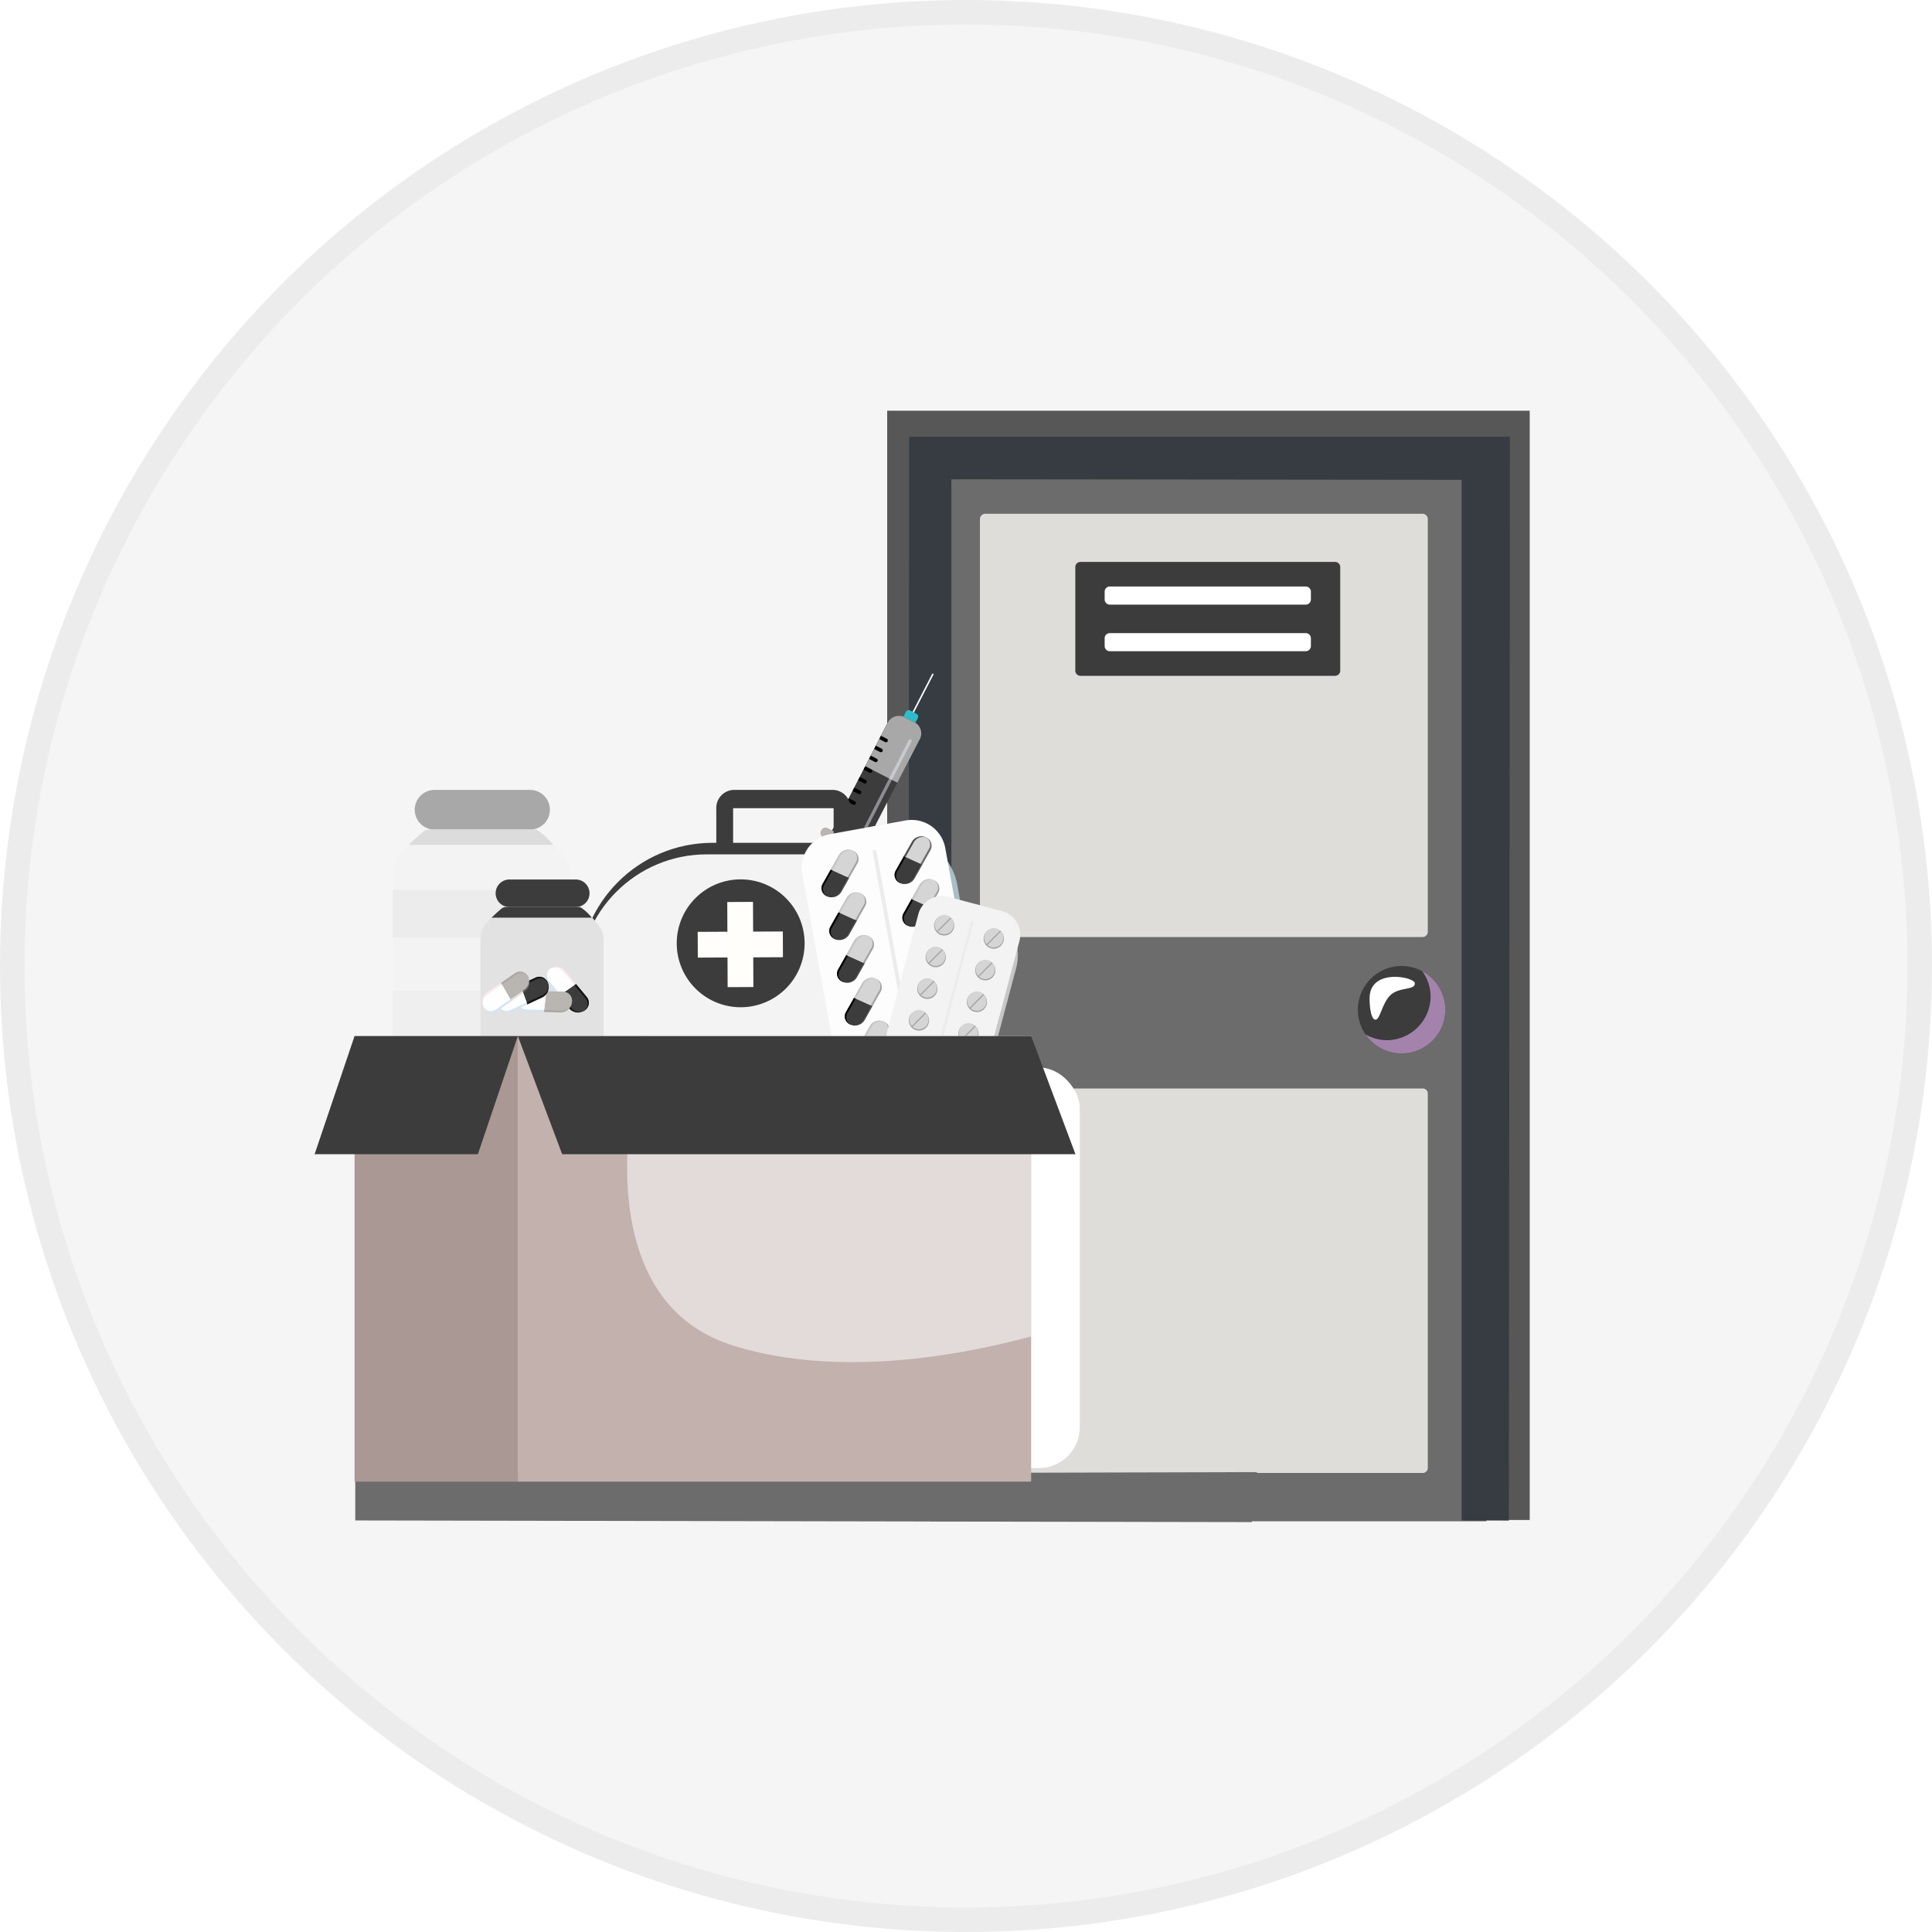 <svg xmlns="http://www.w3.org/2000/svg" xmlns:xlink="http://www.w3.org/1999/xlink" width="236.333" height="236.333" viewBox="0 0 236.333 236.333">
  <defs>
    <filter id="Rectangle_20680" x="62.75" y="121.576" width="78.333" height="67" filterUnits="userSpaceOnUse">
      <feOffset dx="11" dy="-4" input="SourceAlpha"/>
      <feGaussianBlur stdDeviation="3" result="blur"/>
      <feFlood flood-opacity="0.129"/>
      <feComposite operator="in" in2="blur"/>
      <feComposite in="SourceGraphic"/>
    </filter>
    <linearGradient id="linear-gradient" x1="0.118" y1="0.814" x2="0.118" y2="1.775" gradientUnits="objectBoundingBox">
      <stop offset="0" stop-color="#fdfdfd"/>
      <stop offset="0.244" stop-color="#e1f6fd"/>
      <stop offset="0.53" stop-color="#c8f0fe"/>
      <stop offset="0.79" stop-color="#b9edfe"/>
      <stop offset="1" stop-color="#b4ecff"/>
    </linearGradient>
  </defs>
  <g id="Vector_3" data-name="Vector 3" transform="translate(1.5 1.5)">
    <circle id="Ellipse_488" data-name="Ellipse 488" cx="116.667" cy="116.667" r="116.667" transform="translate(0)" fill="#f5f5f5" stroke="#ececec" stroke-width="3"/>
    <g id="Group_17299" data-name="Group 17299" transform="translate(36.983 48.74)">
      <g id="Group_17297" data-name="Group 17297" transform="translate(70.042 0)">
        <rect id="Rectangle_20678" data-name="Rectangle 20678" width="78.599" height="135.693" transform="translate(0)" fill="#575757"/>
        <rect id="Rectangle_20679" data-name="Rectangle 20679" width="68.006" height="130.106" transform="translate(5.296 5.747)" fill="#6c6c6c"/>
        <path id="Path_21312" data-name="Path 21312" d="M724.231,351.209,724.1,483.784l5.29-.074v-127.3l62.419.066v127.3l5.772.008.135-132.575Z" transform="translate(-721.537 -348.023)" fill="#363c42" style="mix-blend-mode: multiply;isolation: isolate"/>
        <path id="Path_21313" data-name="Path 21313" d="M863.84,493.417a.652.652,0,0,1-.66.646H809.713a.652.652,0,0,1-.66-.646V442.929a.653.653,0,0,1,.66-.646H863.18a.653.653,0,0,1,.66.646Z" transform="translate(-797.707 -429.678)" fill="#dfddda"/>
        <path id="Path_21314" data-name="Path 21314" d="M863.84,1168.507a.626.626,0,0,1-.66.586H809.713a.626.626,0,0,1-.66-.586v-45.856a.627.627,0,0,1,.66-.588H863.18a.627.627,0,0,1,.66.588Z" transform="translate(-797.707 -1039.153)" fill="#dfddda"/>
        <g id="Group_17295" data-name="Group 17295" transform="translate(23.012 18.496)">
          <path id="Path_21315" data-name="Path 21315" d="M954.26,512.556a.633.633,0,0,1-.633.634H922.485a.633.633,0,0,1-.633-.634V499.888a.632.632,0,0,1,.633-.632h31.142a.632.632,0,0,1,.633.632Z" transform="translate(-921.852 -499.256)" fill="#3c3c3c"/>
          <g id="Group_17294" data-name="Group 17294" transform="translate(3.589 3.008)">
            <path id="Path_21316" data-name="Path 21316" d="M981.783,529.913a.634.634,0,0,1-.634.634H957.187a.634.634,0,0,1-.633-.634v-.95a.634.634,0,0,1,.633-.635h23.963a.634.634,0,0,1,.634.635Z" transform="translate(-956.553 -528.328)" fill="#fff"/>
            <path id="Path_21317" data-name="Path 21317" d="M981.783,585.043a.633.633,0,0,1-.634.632H957.187a.632.632,0,0,1-.633-.632v-.95a.632.632,0,0,1,.633-.633h23.963a.633.633,0,0,1,.634.633Z" transform="translate(-956.553 -577.758)" fill="#fff"/>
          </g>
        </g>
        <g id="Group_17296" data-name="Group 17296" transform="translate(57.578 67.926)">
          <path id="Path_21319" data-name="Path 21319" d="M1266.77,982.529a5.348,5.348,0,1,1-5.348-5.349A5.348,5.348,0,0,1,1266.77,982.529Z" transform="translate(-1256.075 -977.18)" fill="#3c3c3c"/>
          <path id="Path_21320" data-name="Path 21320" d="M1272.028,983.283a5.273,5.273,0,0,1,1.028,3.115,5.383,5.383,0,0,1-5.332,5.333,5.243,5.243,0,0,1-2.631-.713,5.348,5.348,0,1,0,6.935-7.735Z" transform="translate(-1264.161 -982.652)" fill="#a383ac" style="mix-blend-mode: multiply;isolation: isolate"/>
          <path id="Path_21321" data-name="Path 21321" d="M1272.474,992.229c1.1-1.023,3-.543,2.974-1.437-.023-.771-5.31-1.848-5.529,1.609-.045.724.062,2.63.629,2.833C1271.165,995.455,1271.4,993.235,1272.474,992.229Z" transform="translate(-1268.478 -988.679)" fill="#fff" style="mix-blend-mode: soft-light;isolation: isolate"/>
        </g>
      </g>
      <g transform="matrix(1, 0, 0, 1, -38.48, -50.24)" filter="url(#Rectangle_20680)">
        <rect id="Rectangle_20680-2" data-name="Rectangle 20680" width="58.333" height="49" rx="5" transform="translate(62.75 134.58)" fill="#fff"/>
      </g>
      <path id="Path_21322" data-name="Path 21322" d="M-.536.284,109.756,0l-.625,6.117L-.536,5.915Z" transform="translate(5.511 129.836)" fill="#6c6c6c"/>
      <g id="Group_17298" data-name="Group 17298" transform="translate(0 32.145)">
        <g id="Group_17222" data-name="Group 17222" transform="translate(60.186 0)">
          <rect id="Rectangle_20651" data-name="Rectangle 20651" width="4.836" height="2.795" transform="translate(1.128 24.791) rotate(-62.724)" fill="#dfe0f6"/>
          <path id="Path_21159" data-name="Path 21159" d="M966.635,877.209l-3.3-1.716a.494.494,0,0,1-.248-.647l.013-.024a.486.486,0,0,1,.666-.172l3.305,1.716a.494.494,0,0,1,.248.647l-.012.025A.488.488,0,0,1,966.635,877.209Z" transform="translate(-963.036 -850.117)" fill="#9b9bc9"/>
          <path id="Path_21160" data-name="Path 21160" d="M1086.711,645.717l-.164-.085,2.391-4.638c.042-.081.11-.129.152-.108l.012.006c.042.022.042.105,0,.187Z" transform="translate(-1073.615 -640.881)" fill="#fff"/>
          <path id="Path_21161" data-name="Path 21161" d="M1076.827,685.452l-1.468-.757.372-.723a.4.4,0,0,1,.539-.173l.758.391a.4.4,0,0,1,.172.538Z" transform="translate(-1063.599 -679.266)" fill="#2dbdca"/>
          <path id="Path_21162" data-name="Path 21162" d="M996.616,706.171l-3.916-2.019,6.748-13.092a1.54,1.54,0,0,1,1.952-.894l1.56.8a1.542,1.542,0,0,1,.4,2.109Z" transform="translate(-989.594 -684.899)" fill="#3c3c3c"/>
          <path id="Path_21163" data-name="Path 21163" d="M999.555,692.606c-.037.06-.074.12-.108.184L992.7,705.882l2.148,1.108,6.492-12.594c.411-.8.356-1.644-.122-1.89l-1.018-.526A1.946,1.946,0,0,0,999.555,692.606Z" transform="translate(-989.594 -686.63)" fill="#3c3c3c"/>
          <path id="Path_21164" data-name="Path 21164" d="M1034.26,691.059l-2.677,5.194,3.924,2,2.668-5.176a1.54,1.54,0,0,0-.4-2.108l-1.56-.8A1.54,1.54,0,0,0,1034.26,691.059Z" transform="translate(-1024.406 -684.899)" fill="#a8a8a8"/>
          <path id="Path_21167" data-name="Path 21167" d="M984.92,824.682l-5.241-2.655a.526.526,0,0,1-.115-.725h0a.543.543,0,0,1,.666-.33l5.241,2.654a.527.527,0,0,1,.115.725h0A.543.543,0,0,1,984.92,824.682Z" transform="translate(-977.755 -802.084)" fill="#9b9bc9"/>
          <path id="Path_21168" data-name="Path 21168" d="M997.7,811.594l-.206.4.749.385a.225.225,0,1,0,.206-.4Z" transform="translate(-993.889 -793.72)"/>
          <path id="Path_21169" data-name="Path 21169" d="M1003.939,799.547l.742.383a.225.225,0,1,0,.206-.4l-.742-.383Z" transform="translate(-999.657 -782.576)"/>
          <path id="Path_21170" data-name="Path 21170" d="M1010.359,787.089l.738.38a.225.225,0,1,0,.206-.4l-.738-.381Z" transform="translate(-1005.404 -771.423)"/>
          <path id="Path_21171" data-name="Path 21171" d="M1016.78,774.632l.735.379a.225.225,0,1,0,.206-.4l-.734-.379Z" transform="translate(-1011.153 -760.271)"/>
          <path id="Path_21172" data-name="Path 21172" d="M1023.2,762.175l.73.377a.225.225,0,1,0,.206-.4l-.73-.376Z" transform="translate(-1016.901 -749.118)"/>
          <path id="Path_21173" data-name="Path 21173" d="M1029.621,749.718l.726.375a.225.225,0,1,0,.206-.4l-.726-.375Z" transform="translate(-1022.649 -737.965)"/>
          <path id="Path_21174" data-name="Path 21174" d="M1036.041,737.261l.722.373a.225.225,0,1,0,.206-.4l-.722-.372Z" transform="translate(-1028.398 -726.813)"/>
          <path id="Path_21175" data-name="Path 21175" d="M1041.967,725.646l.722.373a.225.225,0,1,0,.207-.4l-.723-.372Z" transform="translate(-1033.703 -716.414)"/>
          <path id="Path_21176" data-name="Path 21176" d="M1047.893,714.032l.722.372a.225.225,0,1,0,.207-.4l-.723-.373Z" transform="translate(-1039.009 -706.015)"/>
          <path id="Path_21177" data-name="Path 21177" d="M963.095,874.822l-.013.024a.494.494,0,0,0,.248.647l1.764.915.43-.843-1.764-.915A.486.486,0,0,0,963.095,874.822Z" transform="translate(-963.036 -850.117)" fill="#8682ba"/>
          <path id="Path_21178" data-name="Path 21178" d="M975.16,841.6l2.2-4.308-1.324-.683-2.216,4.3Z" transform="translate(-972.69 -816.111)" fill="#adaad6"/>
          <path id="Path_21179" data-name="Path 21179" d="M980.23,820.972a.543.543,0,0,0-.666.33.527.527,0,0,0,.115.725l2.68,1.357.542-1.061Z" transform="translate(-977.755 -802.083)" fill="#b9b5b0"/>
          <path id="Path_21180" data-name="Path 21180" d="M1030.624,728.791h0a.192.192,0,0,1-.082-.258l5.4-10.54a.193.193,0,0,1,.258-.083h0a.192.192,0,0,1,.083.257l-5.4,10.54A.192.192,0,0,1,1030.624,728.791Z" transform="translate(-1023.455 -709.827)" fill="#f4f6ff" opacity="0.44"/>
        </g>
        <g id="Group_17225" data-name="Group 17225" transform="translate(32.33 14.243)">
          <rect id="Rectangle_20652" data-name="Rectangle 20652" width="49.625" height="32.695" rx="16.347" transform="translate(0 6.471)" fill="#3c3c3c"/>
          <rect id="Rectangle_20653" data-name="Rectangle 20653" width="47.802" height="31.283" rx="15.642" transform="translate(0 7.882)" fill="#f3f3f3"/>
          <path id="Path_21181" data-name="Path 21181" d="M703.635,1132.306a3.786,3.786,0,0,0,3.215,1.956h39.98a3.786,3.786,0,0,0,3.215-1.956Z" transform="translate(-702.94 -1095.095)" fill="#dbdcf3"/>
          <g id="Group_17224" data-name="Group 17224" transform="translate(11.97 10.942)">
            <path id="Path_21182" data-name="Path 21182" d="M866.21,928.453a7.821,7.821,0,1,1-7.857-7.785A7.82,7.82,0,0,1,866.21,928.453Z" transform="translate(-850.568 -920.668)" fill="#3c3c3c"/>
            <g id="Group_17223" data-name="Group 17223" transform="translate(2.563 2.756)">
              <rect id="Rectangle_20654" data-name="Rectangle 20654" width="3.149" height="10.414" transform="translate(3.616 0.014) rotate(-0.261)" fill="#fffefb"/>
              <rect id="Rectangle_20655" data-name="Rectangle 20655" width="10.414" height="3.149" transform="translate(0 3.664) rotate(-0.265)" fill="#fffefb"/>
            </g>
          </g>
          <rect id="Rectangle_20656" data-name="Rectangle 20656" width="5.624" height="1.456" rx="0.728" transform="translate(36.751 5.661)" fill="#1f1851"/>
          <path id="Path_21183" data-name="Path 21183" d="M859.541,784.23V779.2a.049.049,0,0,1,.047-.051h12.2a.049.049,0,0,1,.047.051v5.026H873.9V779.2a2.209,2.209,0,0,0-2.109-2.291h-12.2a2.209,2.209,0,0,0-2.109,2.291v5.026Z" transform="translate(-840.674 -776.913)" fill="#3c3c3c"/>
          <rect id="Rectangle_20659" data-name="Rectangle 20659" width="1.215" height="31.283" transform="translate(42.539 7.882)" fill="#dfe0f6"/>
        </g>
        <g id="Group_17258" data-name="Group 17258" transform="translate(59.587 17.119)">
          <rect id="Rectangle_20660" data-name="Rectangle 20660" width="17.558" height="32.014" rx="8.779" transform="translate(0.167 3.135) rotate(-10.285)" fill="#a8bfc6"/>
          <path id="Path_21184" data-name="Path 21184" d="M975.735,816.474l-9.274,1.682a4.173,4.173,0,0,1-4.853-3.362l-4.226-23.285a4.174,4.174,0,0,1,3.362-4.852l9.275-1.683a4.174,4.174,0,0,1,4.853,3.362l4.225,23.285A4.174,4.174,0,0,1,975.735,816.474Z" transform="translate(-957.315 -784.114)" fill="url(#linear-gradient)"/>
          <g id="Group_17241" data-name="Group 17241" transform="translate(2.428 4.418)">
            <g id="Group_17228" data-name="Group 17228">
              <g id="Group_17226" data-name="Group 17226" transform="translate(0 2.401)">
                <path id="Path_21185" data-name="Path 21185" d="M981.775,842.47l-.991,1.757a1.1,1.1,0,0,0,.534,1.566h0a1.362,1.362,0,0,0,1.723-.541l.99-1.756Z" transform="translate(-980.624 -842.47)" fill="#494949"/>
                <path id="Path_21186" data-name="Path 21186" d="M981.657,842.47l-.99,1.757a1.051,1.051,0,0,0,.424,1.517h0a1.3,1.3,0,0,0,1.614-.591l.991-1.756Z" transform="translate(-980.506 -842.47)"/>
                <path id="Path_21187" data-name="Path 21187" d="M983.475,843.355l-.99,1.756a1.011,1.011,0,0,0,.323,1.47h0a1.246,1.246,0,0,0,1.511-.637l.99-1.756Z" transform="translate(-982.121 -843.262)" fill="#3c3c3c"/>
              </g>
              <g id="Group_17227" data-name="Group 17227" transform="translate(1.128)">
                <path id="Path_21188" data-name="Path 21188" d="M991.281,822.229l.993-1.755a1.362,1.362,0,0,1,1.724-.539h0a1.1,1.1,0,0,1,.532,1.568l-.993,1.755Z" transform="translate(-991.281 -819.787)" fill="#a3a3a3"/>
                <path id="Path_21189" data-name="Path 21189" d="M991.281,821.981l.993-1.755a1.3,1.3,0,0,1,1.614-.588h0a1.05,1.05,0,0,1,.422,1.517l-.993,1.755Z" transform="translate(-991.281 -819.539)" fill="#c6c6c6"/>
                <path id="Path_21190" data-name="Path 21190" d="M993.226,822.624l.994-1.755a1.246,1.246,0,0,1,1.512-.635h0a1.011,1.011,0,0,1,.32,1.471l-.993,1.755Z" transform="translate(-993.022 -820.09)" fill="#d5d5d5"/>
              </g>
            </g>
            <g id="Group_17231" data-name="Group 17231" transform="translate(0.949 5.228)">
              <g id="Group_17229" data-name="Group 17229" transform="translate(0 2.401)">
                <path id="Path_21191" data-name="Path 21191" d="M990.836,892.405l-.99,1.757a1.1,1.1,0,0,0,.534,1.566h0a1.36,1.36,0,0,0,1.722-.541l.99-1.757Z" transform="translate(-989.685 -892.405)" fill="#494949"/>
                <path id="Path_21192" data-name="Path 21192" d="M990.719,892.405l-.99,1.757a1.05,1.05,0,0,0,.424,1.516h0a1.3,1.3,0,0,0,1.613-.591l.99-1.756Z" transform="translate(-989.568 -892.405)"/>
                <path id="Path_21193" data-name="Path 21193" d="M992.537,893.29l-.99,1.757a1.011,1.011,0,0,0,.322,1.471h0a1.247,1.247,0,0,0,1.511-.638l.99-1.756Z" transform="translate(-991.182 -893.197)" fill="#3c3c3c"/>
              </g>
              <g id="Group_17230" data-name="Group 17230" transform="translate(1.128)">
                <path id="Path_21194" data-name="Path 21194" d="M1000.342,872.164l.994-1.755a1.36,1.36,0,0,1,1.723-.539h0a1.1,1.1,0,0,1,.532,1.567l-.993,1.755Z" transform="translate(-1000.342 -869.722)" fill="#a3a3a3"/>
                <path id="Path_21195" data-name="Path 21195" d="M1000.342,871.916l.994-1.755a1.3,1.3,0,0,1,1.614-.588h0a1.05,1.05,0,0,1,.422,1.517l-.994,1.755Z" transform="translate(-1000.342 -869.475)" fill="#c6c6c6"/>
                <path id="Path_21196" data-name="Path 21196" d="M1002.287,872.559l.993-1.755a1.246,1.246,0,0,1,1.512-.635h0a1.011,1.011,0,0,1,.321,1.471l-.993,1.755Z" transform="translate(-1002.083 -870.025)" fill="#d5d5d5"/>
              </g>
            </g>
            <g id="Group_17234" data-name="Group 17234" transform="translate(1.897 10.457)">
              <g id="Group_17232" data-name="Group 17232" transform="translate(0 2.401)">
                <path id="Path_21197" data-name="Path 21197" d="M999.9,942.34l-.991,1.757a1.1,1.1,0,0,0,.535,1.566h0a1.36,1.36,0,0,0,1.722-.541l.99-1.756Z" transform="translate(-998.746 -942.34)" fill="#494949"/>
                <path id="Path_21198" data-name="Path 21198" d="M999.78,942.34l-.99,1.757a1.05,1.05,0,0,0,.424,1.517h0a1.3,1.3,0,0,0,1.613-.592l.99-1.756Z" transform="translate(-998.629 -942.34)"/>
                <path id="Path_21199" data-name="Path 21199" d="M1001.6,943.225l-.99,1.757a1.011,1.011,0,0,0,.323,1.47h0a1.246,1.246,0,0,0,1.511-.637l.99-1.757Z" transform="translate(-1000.243 -943.132)" fill="#3c3c3c"/>
              </g>
              <g id="Group_17233" data-name="Group 17233" transform="translate(1.128)">
                <path id="Path_21200" data-name="Path 21200" d="M1009.4,922.1l.993-1.755a1.362,1.362,0,0,1,1.724-.539h0a1.1,1.1,0,0,1,.532,1.568l-.994,1.755Z" transform="translate(-1009.404 -919.657)" fill="#a3a3a3"/>
                <path id="Path_21201" data-name="Path 21201" d="M1009.4,921.852l.993-1.756a1.3,1.3,0,0,1,1.615-.589h0a1.052,1.052,0,0,1,.422,1.518l-.994,1.755Z" transform="translate(-1009.404 -919.41)" fill="#c6c6c6"/>
                <path id="Path_21202" data-name="Path 21202" d="M1011.348,922.495l.993-1.755a1.246,1.246,0,0,1,1.512-.635h0a1.011,1.011,0,0,1,.32,1.471l-.993,1.755Z" transform="translate(-1011.144 -919.96)" fill="#d5d5d5"/>
              </g>
            </g>
            <g id="Group_17237" data-name="Group 17237" transform="translate(2.846 15.685)">
              <g id="Group_17235" data-name="Group 17235" transform="translate(0 2.401)">
                <path id="Path_21203" data-name="Path 21203" d="M1008.959,992.275l-.99,1.756a1.1,1.1,0,0,0,.534,1.566h0a1.359,1.359,0,0,0,1.723-.541l.991-1.756Z" transform="translate(-1007.808 -992.275)" fill="#494949"/>
                <path id="Path_21204" data-name="Path 21204" d="M1008.842,992.275l-.99,1.756a1.05,1.05,0,0,0,.424,1.517h0a1.3,1.3,0,0,0,1.613-.591l.99-1.757Z" transform="translate(-1007.69 -992.275)"/>
                <path id="Path_21205" data-name="Path 21205" d="M1010.66,993.16l-.991,1.757a1.011,1.011,0,0,0,.323,1.47h0a1.245,1.245,0,0,0,1.511-.637l.991-1.757Z" transform="translate(-1009.305 -993.067)" fill="#3c3c3c"/>
              </g>
              <g id="Group_17236" data-name="Group 17236" transform="translate(1.128)">
                <path id="Path_21206" data-name="Path 21206" d="M1018.465,972.034l.993-1.756a1.361,1.361,0,0,1,1.724-.538h0a1.1,1.1,0,0,1,.531,1.567l-.993,1.755Z" transform="translate(-1018.465 -969.592)" fill="#a3a3a3"/>
                <path id="Path_21207" data-name="Path 21207" d="M1018.465,971.787l.993-1.755a1.3,1.3,0,0,1,1.614-.588h0a1.05,1.05,0,0,1,.422,1.517l-.993,1.755Z" transform="translate(-1018.465 -969.345)" fill="#c6c6c6"/>
                <path id="Path_21208" data-name="Path 21208" d="M1020.41,972.43l.993-1.755a1.247,1.247,0,0,1,1.513-.635h0a1.011,1.011,0,0,1,.32,1.471l-.993,1.755Z" transform="translate(-1020.206 -969.895)" fill="#d5d5d5"/>
              </g>
            </g>
            <g id="Group_17240" data-name="Group 17240" transform="translate(3.795 20.913)">
              <g id="Group_17238" data-name="Group 17238" transform="translate(0 2.401)">
                <path id="Path_21209" data-name="Path 21209" d="M1018.02,1042.21l-.99,1.756a1.1,1.1,0,0,0,.534,1.567h0a1.361,1.361,0,0,0,1.722-.541l.991-1.757Z" transform="translate(-1016.869 -1042.21)" fill="#ff7400"/>
                <path id="Path_21210" data-name="Path 21210" d="M1017.9,1042.21l-.991,1.756a1.051,1.051,0,0,0,.425,1.517h0a1.3,1.3,0,0,0,1.613-.591l.99-1.756Z" transform="translate(-1016.752 -1042.21)" fill="#ca5f06"/>
                <path id="Path_21211" data-name="Path 21211" d="M1019.721,1043.1l-.99,1.756a1.012,1.012,0,0,0,.323,1.471h0a1.246,1.246,0,0,0,1.511-.638l.991-1.755Z" transform="translate(-1018.366 -1043.003)" fill="#ff7400"/>
              </g>
              <g id="Group_17239" data-name="Group 17239" transform="translate(1.128)">
                <path id="Path_21212" data-name="Path 21212" d="M1027.526,1021.969l.994-1.755a1.361,1.361,0,0,1,1.723-.539h0a1.1,1.1,0,0,1,.532,1.567l-.993,1.755Z" transform="translate(-1027.526 -1019.527)" fill="#a3a3a3"/>
                <path id="Path_21213" data-name="Path 21213" d="M1027.526,1021.721l.994-1.755a1.3,1.3,0,0,1,1.614-.588h0a1.05,1.05,0,0,1,.422,1.517l-.994,1.755Z" transform="translate(-1027.526 -1019.28)" fill="#c6c6c6"/>
                <path id="Path_21214" data-name="Path 21214" d="M1029.471,1022.365l.993-1.755a1.248,1.248,0,0,1,1.513-.635h0a1.012,1.012,0,0,1,.321,1.471l-.994,1.755Z" transform="translate(-1029.267 -1019.83)" fill="#d5d5d5"/>
              </g>
            </g>
          </g>
          <g id="Group_17257" data-name="Group 17257" transform="translate(11.365 2.796)">
            <g id="Group_17244" data-name="Group 17244">
              <g id="Group_17242" data-name="Group 17242" transform="translate(0 2.401)">
                <path id="Path_21215" data-name="Path 21215" d="M1067.13,826.981l-.99,1.757a1.1,1.1,0,0,0,.535,1.566h0a1.361,1.361,0,0,0,1.723-.541l.99-1.756Z" transform="translate(-1065.979 -826.981)" fill="#494949"/>
                <path id="Path_21216" data-name="Path 21216" d="M1067.014,826.981l-.99,1.757a1.05,1.05,0,0,0,.425,1.517h0a1.3,1.3,0,0,0,1.612-.591l.991-1.756Z" transform="translate(-1065.863 -826.981)"/>
                <path id="Path_21217" data-name="Path 21217" d="M1068.831,827.866l-.99,1.756a1.012,1.012,0,0,0,.323,1.471h0a1.245,1.245,0,0,0,1.511-.638l.99-1.756Z" transform="translate(-1067.476 -827.773)" fill="#3c3c3c"/>
              </g>
              <g id="Group_17243" data-name="Group 17243" transform="translate(1.128)">
                <path id="Path_21218" data-name="Path 21218" d="M1076.637,806.741l.993-1.756a1.362,1.362,0,0,1,1.724-.539h0a1.1,1.1,0,0,1,.532,1.568l-.993,1.755Z" transform="translate(-1076.637 -804.298)" fill="#6d6d6d"/>
                <path id="Path_21219" data-name="Path 21219" d="M1076.637,806.492l.993-1.755a1.3,1.3,0,0,1,1.614-.588h0a1.051,1.051,0,0,1,.422,1.517l-.994,1.755Z" transform="translate(-1076.637 -804.051)" fill="#4e4e4e"/>
                <path id="Path_21220" data-name="Path 21220" d="M1078.582,807.135l.993-1.755a1.246,1.246,0,0,1,1.512-.635h0a1.011,1.011,0,0,1,.32,1.471l-.993,1.755Z" transform="translate(-1078.379 -804.601)" fill="#d5d5d5"/>
              </g>
            </g>
            <g id="Group_17247" data-name="Group 17247" transform="translate(0.949 5.228)">
              <g id="Group_17245" data-name="Group 17245" transform="translate(0 2.401)">
                <path id="Path_21221" data-name="Path 21221" d="M1076.192,876.917l-.991,1.756a1.1,1.1,0,0,0,.535,1.567h0a1.361,1.361,0,0,0,1.722-.542l.991-1.756Z" transform="translate(-1075.04 -876.917)" fill="#494949"/>
                <path id="Path_21222" data-name="Path 21222" d="M1076.075,876.917l-.99,1.756a1.051,1.051,0,0,0,.425,1.517h0a1.3,1.3,0,0,0,1.613-.59l.991-1.757Z" transform="translate(-1074.924 -876.917)"/>
                <path id="Path_21223" data-name="Path 21223" d="M1077.893,877.8l-.991,1.757a1.011,1.011,0,0,0,.323,1.47h0a1.246,1.246,0,0,0,1.511-.637l.99-1.757Z" transform="translate(-1076.537 -877.708)" fill="#3c3c3c"/>
              </g>
              <g id="Group_17246" data-name="Group 17246" transform="translate(1.128)">
                <path id="Path_21224" data-name="Path 21224" d="M1085.7,856.675l.993-1.755a1.362,1.362,0,0,1,1.724-.538h0a1.1,1.1,0,0,1,.531,1.567l-.992,1.755Z" transform="translate(-1085.698 -854.233)" fill="#a3a3a3"/>
                <path id="Path_21225" data-name="Path 21225" d="M1085.7,856.428l.993-1.755a1.3,1.3,0,0,1,1.614-.588h0a1.05,1.05,0,0,1,.422,1.517l-.993,1.755Z" transform="translate(-1085.698 -853.986)" fill="#c6c6c6"/>
                <path id="Path_21226" data-name="Path 21226" d="M1087.643,857.07l.993-1.755a1.246,1.246,0,0,1,1.512-.635h0a1.01,1.01,0,0,1,.32,1.471l-.992,1.755Z" transform="translate(-1087.439 -854.536)" fill="#d5d5d5"/>
              </g>
            </g>
            <g id="Group_17250" data-name="Group 17250" transform="translate(1.897 10.457)">
              <g id="Group_17248" data-name="Group 17248" transform="translate(0 2.401)">
                <path id="Path_21227" data-name="Path 21227" d="M1085.254,926.851l-.99,1.756a1.1,1.1,0,0,0,.534,1.567h0a1.36,1.36,0,0,0,1.723-.541l.99-1.756Z" transform="translate(-1084.102 -926.851)" fill="#ff7400"/>
                <path id="Path_21228" data-name="Path 21228" d="M1085.136,926.851l-.991,1.756a1.052,1.052,0,0,0,.424,1.517h0a1.3,1.3,0,0,0,1.614-.591l.99-1.756Z" transform="translate(-1083.985 -926.851)" fill="#ca5f06"/>
                <path id="Path_21229" data-name="Path 21229" d="M1086.954,927.736l-.991,1.756a1.011,1.011,0,0,0,.323,1.47h0a1.246,1.246,0,0,0,1.512-.637l.99-1.756Z" transform="translate(-1085.599 -927.643)" fill="#ff7400"/>
              </g>
              <g id="Group_17249" data-name="Group 17249" transform="translate(1.128)">
                <path id="Path_21230" data-name="Path 21230" d="M1094.76,906.611l.993-1.755a1.36,1.36,0,0,1,1.724-.539h0a1.1,1.1,0,0,1,.531,1.567l-.993,1.755Z" transform="translate(-1094.76 -904.169)" fill="#2dbdca"/>
                <path id="Path_21231" data-name="Path 21231" d="M1094.76,906.363l.993-1.755a1.3,1.3,0,0,1,1.614-.589h0a1.051,1.051,0,0,1,.422,1.518l-.994,1.755Z" transform="translate(-1094.76 -903.921)" fill="#13909b"/>
                <path id="Path_21232" data-name="Path 21232" d="M1096.7,907.006l.994-1.755a1.247,1.247,0,0,1,1.512-.635h0a1.011,1.011,0,0,1,.32,1.471l-.993,1.755Z" transform="translate(-1096.5 -904.471)" fill="#2dbdca"/>
              </g>
            </g>
            <g id="Group_17253" data-name="Group 17253" transform="translate(2.846 15.685)">
              <g id="Group_17251" data-name="Group 17251" transform="translate(0 2.401)">
                <path id="Path_21233" data-name="Path 21233" d="M1094.314,976.787l-.99,1.756a1.1,1.1,0,0,0,.534,1.566h0a1.36,1.36,0,0,0,1.723-.541l.99-1.756Z" transform="translate(-1093.163 -976.787)" fill="#ff7400"/>
                <path id="Path_21234" data-name="Path 21234" d="M1094.2,976.787l-.99,1.756a1.052,1.052,0,0,0,.425,1.517h0a1.3,1.3,0,0,0,1.614-.591l.99-1.756Z" transform="translate(-1093.046 -976.787)" fill="#ca5f06"/>
                <path id="Path_21235" data-name="Path 21235" d="M1096.015,977.671l-.99,1.756a1.011,1.011,0,0,0,.322,1.47h0a1.247,1.247,0,0,0,1.512-.637l.99-1.756Z" transform="translate(-1094.66 -977.578)" fill="#ff7400"/>
              </g>
              <g id="Group_17252" data-name="Group 17252" transform="translate(1.128)">
                <path id="Path_21236" data-name="Path 21236" d="M1103.821,956.545l.994-1.755a1.361,1.361,0,0,1,1.724-.538h0a1.1,1.1,0,0,1,.532,1.567l-.993,1.755Z" transform="translate(-1103.821 -954.103)" fill="#2dbdca"/>
                <path id="Path_21237" data-name="Path 21237" d="M1103.821,956.3l.994-1.755a1.3,1.3,0,0,1,1.614-.589h0a1.052,1.052,0,0,1,.422,1.518l-.994,1.755Z" transform="translate(-1103.821 -953.856)" fill="#13909b"/>
                <path id="Path_21238" data-name="Path 21238" d="M1105.766,956.941l.994-1.755a1.247,1.247,0,0,1,1.513-.635h0a1.012,1.012,0,0,1,.32,1.471l-.993,1.755Z" transform="translate(-1105.562 -954.406)" fill="#2dbdca"/>
              </g>
            </g>
            <g id="Group_17256" data-name="Group 17256" transform="translate(3.795 20.913)">
              <g id="Group_17254" data-name="Group 17254" transform="translate(0 2.401)">
                <path id="Path_21239" data-name="Path 21239" d="M1103.376,1026.722l-.991,1.757a1.1,1.1,0,0,0,.535,1.566h0a1.362,1.362,0,0,0,1.722-.541l.991-1.757Z" transform="translate(-1102.224 -1026.722)" fill="#ff7400"/>
                <path id="Path_21240" data-name="Path 21240" d="M1103.259,1026.722l-.99,1.757a1.051,1.051,0,0,0,.424,1.516h0a1.3,1.3,0,0,0,1.614-.591l.99-1.756Z" transform="translate(-1102.108 -1026.722)" fill="#ca5f06"/>
                <path id="Path_21241" data-name="Path 21241" d="M1105.077,1027.606l-.991,1.756a1.012,1.012,0,0,0,.323,1.471h0a1.246,1.246,0,0,0,1.511-.638l.991-1.755Z" transform="translate(-1103.722 -1027.514)" fill="#ff7400"/>
              </g>
              <g id="Group_17255" data-name="Group 17255" transform="translate(1.128)">
                <path id="Path_21242" data-name="Path 21242" d="M1112.882,1006.481l.994-1.755a1.36,1.36,0,0,1,1.723-.539h0a1.1,1.1,0,0,1,.532,1.567l-.992,1.755Z" transform="translate(-1112.882 -1004.038)" fill="#2dbdca"/>
                <path id="Path_21243" data-name="Path 21243" d="M1112.882,1006.232l.994-1.754a1.3,1.3,0,0,1,1.614-.589h0a1.05,1.05,0,0,1,.422,1.517l-.993,1.755Z" transform="translate(-1112.882 -1003.791)" fill="#13909b"/>
                <path id="Path_21244" data-name="Path 21244" d="M1114.827,1006.876l.993-1.755a1.247,1.247,0,0,1,1.512-.635h0a1.011,1.011,0,0,1,.321,1.47l-.994,1.756Z" transform="translate(-1114.624 -1004.341)" fill="#2dbdca"/>
              </g>
            </g>
          </g>
          <path id="Path_21245" data-name="Path 21245" d="M1045.137,845.833l-.026,0a.22.22,0,0,1-.256-.177l-4.613-25.421a.221.221,0,0,1,.177-.256l.027,0a.221.221,0,0,1,.256.177l4.613,25.421A.22.22,0,0,1,1045.137,845.833Z" transform="translate(-1031.556 -815.511)" fill="#ececec"/>
        </g>
        <g id="Group_17271" data-name="Group 17271" transform="translate(69.3 26.705)">
          <path id="Rectangle_20661" data-name="Rectangle 20661" d="M6.32,0H16.726a6.32,6.32,0,0,1,6.32,6.32v0a6.32,6.32,0,0,1-6.32,6.32H6.32A6.32,6.32,0,0,1,0,6.32v0A6.32,6.32,0,0,1,6.32,0Z" transform="matrix(0.257, -0.966, 0.966, 0.257, 0, 22.274)" fill="#c6c6c6"/>
          <path id="Path_21246" data-name="Path 21246" d="M1059.57,897.9l-6.558-1.742a3.006,3.006,0,0,1-2.133-3.675l4.374-16.466a3,3,0,0,1,3.676-2.133l6.558,1.742a3.005,3.005,0,0,1,2.133,3.675l-4.374,16.465A3,3,0,0,1,1059.57,897.9Z" transform="translate(-1050.704 -873.268)" fill="#f3f3f3"/>
          <path id="Rectangle_20662" data-name="Rectangle 20662" d="M.168,0H18.747a.168.168,0,0,1,.168.168v0a.168.168,0,0,1-.168.168H.168A.168.168,0,0,1,0,.169v0A.168.168,0,0,1,.168,0Z" transform="translate(6.163 21.774) rotate(-75.115)" fill="#ececec"/>
          <g id="Group_17264" data-name="Group 17264" transform="translate(2.359 2.372)">
            <g id="Group_17259" data-name="Group 17259" transform="translate(3.703 0)">
              <ellipse id="Ellipse_496" data-name="Ellipse 496" cx="1.237" cy="1.237" rx="1.237" ry="1.237" transform="translate(0.087 2.528) rotate(-71.599)" fill="#a3a3a3"/>
              <ellipse id="Ellipse_497" data-name="Ellipse 497" cx="1.171" cy="1.171" rx="1.171" ry="1.171" transform="matrix(0.76, -0.65, 0.65, 0.76, 0, 1.521)" fill="#d5d5d5"/>
              <path id="Path_21247" data-name="Path 21247" d="M1115.191,900.572c.017.019.033.037.051.055s.033.03.049.045l1.665-1.681c-.015-.017-.029-.034-.045-.05s-.037-.033-.055-.049Z" transform="translate(-1114.435 -898.123)" fill="#a3a3a3"/>
            </g>
            <g id="Group_17260" data-name="Group 17260" transform="translate(3.088 4.355)">
              <path id="Path_21248" data-name="Path 21248" d="M1104.217,935.505a1.237,1.237,0,1,1-.009-1.749A1.238,1.238,0,0,1,1104.217,935.505Z" transform="translate(-1102.101 -933.371)" fill="#a3a3a3"/>
              <path id="Path_21249" data-name="Path 21249" d="M1104.731,935.13a1.171,1.171,0,1,1-.008-1.655A1.17,1.17,0,0,1,1104.731,935.13Z" transform="translate(-1102.663 -933.136)" fill="#d5d5d5"/>
              <path id="Path_21250" data-name="Path 21250" d="M1105.361,937.58c.017.018.032.037.05.054s.034.03.049.045l1.665-1.681c-.015-.017-.03-.034-.046-.049s-.037-.034-.054-.05Z" transform="translate(-1105.02 -935.609)" fill="#a3a3a3"/>
            </g>
            <g id="Group_17261" data-name="Group 17261" transform="translate(2.058 8.229)">
              <path id="Path_21251" data-name="Path 21251" d="M1094.387,972.512a1.237,1.237,0,1,1-.01-1.749A1.237,1.237,0,0,1,1094.387,972.512Z" transform="translate(-1092.27 -970.378)" fill="#a3a3a3"/>
              <path id="Path_21252" data-name="Path 21252" d="M1094.9,972.138a1.17,1.17,0,1,1-.008-1.656A1.171,1.171,0,0,1,1094.9,972.138Z" transform="translate(-1092.833 -970.144)" fill="#d5d5d5"/>
              <path id="Path_21253" data-name="Path 21253" d="M1095.531,974.587l.05.055c.016.015.033.029.05.044l1.663-1.681c-.014-.017-.028-.034-.043-.049s-.037-.033-.056-.049Z" transform="translate(-1095.19 -972.618)" fill="#a3a3a3"/>
            </g>
            <g id="Group_17262" data-name="Group 17262" transform="translate(1.029 12.098)">
              <path id="Path_21254" data-name="Path 21254" d="M1084.556,1009.521a1.237,1.237,0,1,1-.008-1.749A1.236,1.236,0,0,1,1084.556,1009.521Z" transform="translate(-1082.44 -1007.38)" fill="#a3a3a3"/>
              <ellipse id="Ellipse_498" data-name="Ellipse 498" cx="1.171" cy="1.171" rx="1.171" ry="1.171" transform="translate(0.06 0.012) rotate(-0.292)" fill="#d5d5d5"/>
              <path id="Path_21255" data-name="Path 21255" d="M1085.7,1011.6c.016.018.032.037.049.055s.034.03.05.044l1.665-1.682c-.015-.016-.029-.033-.045-.049s-.037-.033-.055-.049Z" transform="translate(-1085.36 -1009.62)" fill="#a3a3a3"/>
            </g>
            <g id="Group_17263" data-name="Group 17263" transform="translate(0 15.979)">
              <path id="Path_21256" data-name="Path 21256" d="M1074.727,1046.528a1.237,1.237,0,1,1-.009-1.748A1.239,1.239,0,0,1,1074.727,1046.528Z" transform="translate(-1072.61 -1044.394)"/>
              <path id="Path_21257" data-name="Path 21257" d="M1075.24,1046.153a1.17,1.17,0,1,1-.008-1.655A1.169,1.169,0,0,1,1075.24,1046.153Z" transform="translate(-1073.172 -1044.16)" fill="#2dbdca"/>
              <path id="Path_21258" data-name="Path 21258" d="M1075.871,1048.6c.016.019.032.037.05.055s.033.029.05.044l1.664-1.682c-.015-.016-.029-.033-.045-.049s-.036-.033-.054-.049Z" transform="translate(-1075.53 -1046.633)"/>
            </g>
          </g>
          <g id="Group_17270" data-name="Group 17270" transform="translate(7.918 4.462)">
            <g id="Group_17265" data-name="Group 17265" transform="translate(4.623)">
              <path id="Path_21259" data-name="Path 21259" d="M1171.97,913.884a1.237,1.237,0,1,1-.008-1.749A1.236,1.236,0,0,1,1171.97,913.884Z" transform="translate(-1169.854 -911.749)" fill="#a3a3a3"/>
              <path id="Path_21260" data-name="Path 21260" d="M1172.486,913.508a1.171,1.171,0,1,1-.009-1.656A1.171,1.171,0,0,1,1172.486,913.508Z" transform="translate(-1170.417 -911.514)" fill="#d5d5d5"/>
              <path id="Path_21261" data-name="Path 21261" d="M1173.115,915.958c.016.019.032.037.051.055s.032.03.05.044l1.663-1.681c-.015-.016-.028-.033-.044-.049l-.055-.05Z" transform="translate(-1172.774 -913.989)" fill="#a3a3a3"/>
            </g>
            <g id="Group_17266" data-name="Group 17266" transform="translate(3.593 3.875)">
              <path id="Path_21262" data-name="Path 21262" d="M1162.141,950.89a1.237,1.237,0,1,1-.009-1.749A1.238,1.238,0,0,1,1162.141,950.89Z" transform="translate(-1160.025 -948.756)" fill="#a3a3a3"/>
              <path id="Path_21263" data-name="Path 21263" d="M1162.655,950.516a1.171,1.171,0,1,1-.009-1.656A1.171,1.171,0,0,1,1162.655,950.516Z" transform="translate(-1160.587 -948.522)" fill="#d5d5d5"/>
              <path id="Path_21264" data-name="Path 21264" d="M1163.285,952.966c.017.018.032.037.05.055l.049.044,1.665-1.681c-.015-.017-.028-.034-.045-.049s-.036-.033-.055-.049Z" transform="translate(-1162.944 -950.995)" fill="#a3a3a3"/>
            </g>
            <g id="Group_17267" data-name="Group 17267" transform="translate(2.128 7.341)">
              <ellipse id="Ellipse_499" data-name="Ellipse 499" cx="1.237" cy="1.237" rx="1.237" ry="1.237" transform="translate(0 2.184) rotate(-61.996)" fill="#a3a3a3"/>
              <path id="Path_21265" data-name="Path 21265" d="M1152.825,987.523a1.171,1.171,0,1,1-.009-1.655A1.17,1.17,0,0,1,1152.825,987.523Z" transform="translate(-1150.32 -985.121)" fill="#d5d5d5"/>
              <path id="Path_21266" data-name="Path 21266" d="M1153.455,989.973c.016.018.032.037.05.055s.033.03.049.044l1.665-1.681c-.015-.016-.029-.033-.045-.049s-.036-.033-.055-.049Z" transform="translate(-1152.678 -987.595)" fill="#a3a3a3"/>
            </g>
            <g id="Group_17268" data-name="Group 17268" transform="translate(1.362 11.386)">
              <path id="Path_21267" data-name="Path 21267" d="M1142.481,1024.906a1.237,1.237,0,1,1-.009-1.749A1.238,1.238,0,0,1,1142.481,1024.906Z" transform="translate(-1140.191 -1022.533)" fill="#a3a3a3"/>
              <ellipse id="Ellipse_500" data-name="Ellipse 500" cx="1.171" cy="1.171" rx="1.171" ry="1.171" transform="translate(0 2.278) rotate(-76.659)" fill="#d5d5d5"/>
              <path id="Path_21268" data-name="Path 21268" d="M1143.625,1026.982c.016.018.032.037.051.055s.032.029.049.043l1.664-1.681c-.015-.016-.029-.033-.044-.048l-.056-.05Z" transform="translate(-1143.111 -1024.773)" fill="#a3a3a3"/>
            </g>
            <g id="Group_17269" data-name="Group 17269" transform="translate(0 15.021)">
              <ellipse id="Ellipse_501" data-name="Ellipse 501" cx="1.237" cy="1.237" rx="1.237" ry="1.237" transform="translate(0 1.896) rotate(-50.046)"/>
              <ellipse id="Ellipse_502" data-name="Ellipse 502" cx="1.171" cy="1.171" rx="1.171" ry="1.171" transform="translate(0.339 2.528) rotate(-77.058)" fill="#2dbdca"/>
              <path id="Path_21269" data-name="Path 21269" d="M1133.794,1063.99c.016.018.033.037.05.054s.033.029.049.044l1.664-1.681c-.015-.016-.028-.033-.045-.049s-.036-.033-.055-.05Z" transform="translate(-1132.947 -1061.542)"/>
            </g>
          </g>
        </g>
        <g id="Group_17288" data-name="Group 17288" transform="translate(9.571 14.243)">
          <g id="Group_17272" data-name="Group 17272" transform="translate(0 0)">
            <path id="Path_21270" data-name="Path 21270" d="M507.813,835.108a3.987,3.987,0,0,1,2.7-1.043h12.013c.382,0,2.1,1.884,3.2,3.134a3.742,3.742,0,0,1,.936,2.472V861.29a3.873,3.873,0,0,1-3.927,3.817H508.906a3.873,3.873,0,0,1-3.928-3.817V839.508a3.757,3.757,0,0,1,.918-2.455A24.187,24.187,0,0,1,507.813,835.108Z" transform="translate(-504.978 -829.215)" fill="#f3f3f3"/>
            <path id="Rectangle_20663" data-name="Rectangle 20663" d="M2.425,0H14.108a2.425,2.425,0,0,1,2.425,2.425v0A2.425,2.425,0,0,1,14.109,4.85H2.425A2.425,2.425,0,0,1,0,2.425v0A2.425,2.425,0,0,1,2.425,0Z" transform="translate(19.211 4.85) rotate(180)" fill="#a8a8a8"/>
            <path id="Path_21271" data-name="Path 21271" d="M520.431,835.934c.672-.669,1.323-1.244,1.708-1.573a1.241,1.241,0,0,1,.809-.3h13.06a8.025,8.025,0,0,1,2.061,1.869Z" transform="translate(-518.461 -829.215)" fill="#dcdcdc"/>
            <rect id="Rectangle_20665" data-name="Rectangle 20665" width="21.68" height="5.787" transform="translate(0 24.585)" fill="#ebebeb" opacity="0.57"/>
            <rect id="Rectangle_20677" data-name="Rectangle 20677" width="21.68" height="5.787" transform="translate(0 12.255)" fill="#e6e6e6" opacity="0.57"/>
            <rect id="Rectangle_20666" data-name="Rectangle 20666" width="21.68" height="1.661" transform="translate(0 30.372)" fill="#deeaf9" opacity="0.41"/>
          </g>
          <g id="Group_17274" data-name="Group 17274" transform="translate(10.715 10.957)">
            <path id="Path_21278" data-name="Path 21278" d="M591.015,909.138a2.771,2.771,0,0,1,1.875-.725h8.346a11.274,11.274,0,0,1,2.221,2.177,2.6,2.6,0,0,1,.65,1.718v15.02a2.691,2.691,0,0,1-2.729,2.65h-9.6a2.691,2.691,0,0,1-2.729-2.65V912.2a2.612,2.612,0,0,1,.638-1.705A16.955,16.955,0,0,1,591.015,909.138Z" transform="translate(-589.045 -905.044)" fill="#e2e2e2"/>
            <path id="Rectangle_20671" data-name="Rectangle 20671" d="M1.685,0H9.8a1.685,1.685,0,0,1,1.685,1.685v0A1.685,1.685,0,0,1,9.8,3.369H1.685A1.685,1.685,0,0,1,0,1.685v0A1.685,1.685,0,0,1,1.685,0Z" transform="translate(13.346 3.369) rotate(180)" fill="#3c3c3c"/>
            <path id="Path_21279" data-name="Path 21279" d="M599.78,909.712c.467-.464.92-.864,1.187-1.092a.862.862,0,0,1,.562-.206H610.6a5.568,5.568,0,0,1,1.432,1.3Z" transform="translate(-598.412 -905.044)" fill="#3c3c3c"/>
          </g>
          <g id="Group_17287" data-name="Group 17287" transform="translate(10.924 21.632)">
            <g id="Group_17277" data-name="Group 17277" transform="translate(7.769)">
              <g id="Group_17275" data-name="Group 17275" transform="translate(1.566 2.065)">
                <path id="Path_21282" data-name="Path 21282" d="M739.747,981.937l1.328,1.6a1.137,1.137,0,0,1-.253,1.688h0a1.4,1.4,0,0,1-1.847-.232l-1.328-1.6Z" transform="translate(-737.646 -981.937)" fill="#151515"/>
                <path id="Path_21283" data-name="Path 21283" d="M741.145,981.937l1.328,1.6a1.083,1.083,0,0,1-.153,1.617h0a1.336,1.336,0,0,1-1.744-.3l-1.328-1.6Z" transform="translate(-739.044 -981.937)" fill="#151515"/>
                <path id="Path_21284" data-name="Path 21284" d="M740.955,982.968l1.327,1.6a1.042,1.042,0,0,1-.057,1.551h0a1.283,1.283,0,0,1-1.65-.368l-1.328-1.6Z" transform="translate(-739.044 -982.836)" fill="#3c3c3c"/>
              </g>
              <g id="Group_17276" data-name="Group 17276">
                <path id="Path_21285" data-name="Path 21285" d="M729.055,968.042l-1.331-1.6a1.4,1.4,0,0,0-1.848-.229h0a1.137,1.137,0,0,0-.251,1.688l1.33,1.6Z" transform="translate(-725.357 -965.94)" fill="#d1e5f7"/>
                <path id="Path_21286" data-name="Path 21286" d="M730.3,967.84l-1.331-1.6a1.336,1.336,0,0,0-1.745-.3h0a1.083,1.083,0,0,0-.149,1.617l1.331,1.6Z" transform="translate(-726.6 -965.739)" fill="#ffeaec"/>
                <path id="Path_21287" data-name="Path 21287" d="M729.945,968.668l-1.331-1.6a1.285,1.285,0,0,0-1.651-.366h0a1.043,1.043,0,0,0-.054,1.551l1.331,1.6Z" transform="translate(-726.437 -966.435)" fill="#fffeff"/>
              </g>
            </g>
            <g id="Group_17280" data-name="Group 17280" transform="translate(4.369 2.93)">
              <g id="Group_17278" data-name="Group 17278" transform="translate(3.132 0.062)">
                <path id="Path_21288" data-name="Path 21288" d="M723.558,989.21l2.078.066a1.137,1.137,0,0,1,1.1,1.308h0a1.4,1.4,0,0,1-1.4,1.23l-2.078-.067Z" transform="translate(-723.255 -989.21)" fill="#a8a8a8"/>
                <path id="Path_21289" data-name="Path 21289" d="M723.759,989.21l2.078.066a1.083,1.083,0,0,1,1.109,1.185h0a1.335,1.335,0,0,1-1.383,1.106l-2.077-.066Z" transform="translate(-723.457 -989.21)" fill="#b9b5b0"/>
                <path id="Path_21290" data-name="Path 21290" d="M723.731,991.008l2.078.066a1.042,1.042,0,0,1,1.123,1.07h0a1.284,1.284,0,0,1-1.369.992l-2.077-.067Z" transform="translate(-723.457 -990.779)" fill="#b9b5b0"/>
              </g>
              <g id="Group_17279" data-name="Group 17279">
                <path id="Path_21291" data-name="Path 21291" d="M702.165,988.788l-2.078-.063a1.4,1.4,0,0,0-1.4,1.231h0a1.138,1.138,0,0,0,1.1,1.308l2.078.062Z" transform="translate(-698.682 -988.724)" fill="#d1e5f7"/>
                <path id="Path_21292" data-name="Path 21292" d="M702.276,988.788l-2.078-.063a1.338,1.338,0,0,0-1.382,1.108h0a1.084,1.084,0,0,0,1.113,1.183l2.077.063Z" transform="translate(-698.793 -988.724)" fill="#ffeaec"/>
                <path id="Path_21293" data-name="Path 21293" d="M702.166,990.584l-2.078-.062a1.285,1.285,0,0,0-1.368.993h0a1.042,1.042,0,0,0,1.125,1.068l2.078.063Z" transform="translate(-698.71 -990.293)" fill="#fffeff"/>
              </g>
            </g>
            <g id="Group_17283" data-name="Group 17283" transform="translate(1.967 1.23)">
              <g id="Group_17281" data-name="Group 17281" transform="translate(2.644)">
                <path id="Path_21294" data-name="Path 21294" d="M700.579,976.459l1.885-.875a1.137,1.137,0,0,1,1.567.676h0a1.4,1.4,0,0,1-.7,1.726l-1.885.875Z" transform="translate(-700.579 -975.463)" fill="#151515"/>
                <path id="Path_21295" data-name="Path 21295" d="M700.579,976.386l1.885-.875a1.083,1.083,0,0,1,1.524.56h0a1.337,1.337,0,0,1-.738,1.61l-1.885.875Z" transform="translate(-700.579 -975.39)" fill="#151515"/>
                <path id="Path_21296" data-name="Path 21296" d="M701.2,978.007l1.885-.875a1.044,1.044,0,0,1,1.485.451h0a1.285,1.285,0,0,1-.777,1.5l-1.886.875Z" transform="translate(-701.117 -976.795)" fill="#3c3c3c"/>
              </g>
              <g id="Group_17282" data-name="Group 17282" transform="translate(0 0.975)">
                <path id="Path_21297" data-name="Path 21297" d="M682.716,983.043l-1.884.878a1.4,1.4,0,0,0-.693,1.727h0a1.137,1.137,0,0,0,1.567.674l1.884-.878Z" transform="translate(-680.028 -983.043)" fill="#d1e5f7"/>
                <path id="Path_21298" data-name="Path 21298" d="M682.526,983.043l-1.885.878a1.337,1.337,0,0,0-.736,1.611h0a1.083,1.083,0,0,0,1.525.557l1.884-.878Z" transform="translate(-679.838 -983.043)" fill="#ffeaec"/>
                <path id="Path_21299" data-name="Path 21299" d="M682.96,984.744l-1.884.878a1.285,1.285,0,0,0-.775,1.5h0a1.043,1.043,0,0,0,1.485.449l1.885-.878Z" transform="translate(-680.193 -984.527)" fill="#fffeff"/>
              </g>
            </g>
            <g id="Group_17286" data-name="Group 17286" transform="translate(0 0.592)">
              <g id="Group_17284" data-name="Group 17284" transform="translate(2.262)">
                <path id="Path_21300" data-name="Path 21300" d="M682.152,971.924l1.705-1.189a1.137,1.137,0,0,1,1.66.4h0a1.4,1.4,0,0,1-.387,1.821l-1.705,1.189Z" transform="translate(-682.152 -970.508)" fill="#a8a8a8" opacity="0.32"/>
                <path id="Path_21301" data-name="Path 21301" d="M682.152,971.8l1.705-1.188a1.084,1.084,0,0,1,1.6.288h0a1.335,1.335,0,0,1-.449,1.712L683.3,973.8Z" transform="translate(-682.152 -970.381)" fill="#a8a8a8"/>
                <path id="Path_21302" data-name="Path 21302" d="M683.054,973.231l1.705-1.188a1.043,1.043,0,0,1,1.54.187h0a1.286,1.286,0,0,1-.505,1.614l-1.706,1.188Z" transform="translate(-682.939 -971.614)" fill="#b9b5b0"/>
              </g>
              <g id="Group_17285" data-name="Group 17285" transform="translate(0 1.389)">
                <path id="Path_21303" data-name="Path 21303" d="M666.916,981.276l-1.7,1.191a1.4,1.4,0,0,0-.384,1.821h0a1.137,1.137,0,0,0,1.661.392l1.7-1.191Z" transform="translate(-664.615 -981.276)" fill="#d1e5f7"/>
                <path id="Path_21304" data-name="Path 21304" d="M666.707,981.276l-1.7,1.191a1.335,1.335,0,0,0-.445,1.713h0a1.082,1.082,0,0,0,1.6.285l1.7-1.191Z" transform="translate(-664.406 -981.276)" fill="#ffeaec"/>
                <path id="Path_21305" data-name="Path 21305" d="M667.4,982.844l-1.7,1.191a1.284,1.284,0,0,0-.5,1.613h0a1.041,1.041,0,0,0,1.541.185l1.7-1.191Z" transform="translate(-664.987 -982.644)" fill="#fffeff"/>
              </g>
            </g>
          </g>
        </g>
        <g id="Group_17289" data-name="Group 17289" transform="translate(0 44.354)">
          <rect id="Rectangle_20675" data-name="Rectangle 20675" width="62.791" height="54.504" transform="translate(24.861 0)" fill="#c2b1ad"/>
          <path id="Path_21307" data-name="Path 21307" d="M940.745,996.9H893.553c-1.612,5.885-7.7,32.274,10.963,37.929,12.391,3.755,26.623,1.391,36.23-1.187Z" transform="translate(-853.093 -996.897)" fill="#fff" opacity="0.54"/>
          <rect id="Rectangle_20676" data-name="Rectangle 20676" width="19.974" height="54.504" transform="translate(24.861 54.504) rotate(180)" fill="#aa9895"/>
          <path id="Path_21310" data-name="Path 21310" d="M722.1,996.9h62.791l5.418,14.449h-62.79Z" transform="translate(-697.234 -996.897)" fill="#3c3c3c"/>
          <path id="Path_21311" data-name="Path 21311" d="M432.055,996.9H412.081l-4.887,14.449h19.974Z" transform="translate(-407.194 -996.897)" fill="#3c3c3c"/>
        </g>
      </g>
    </g>
  </g>
</svg>
